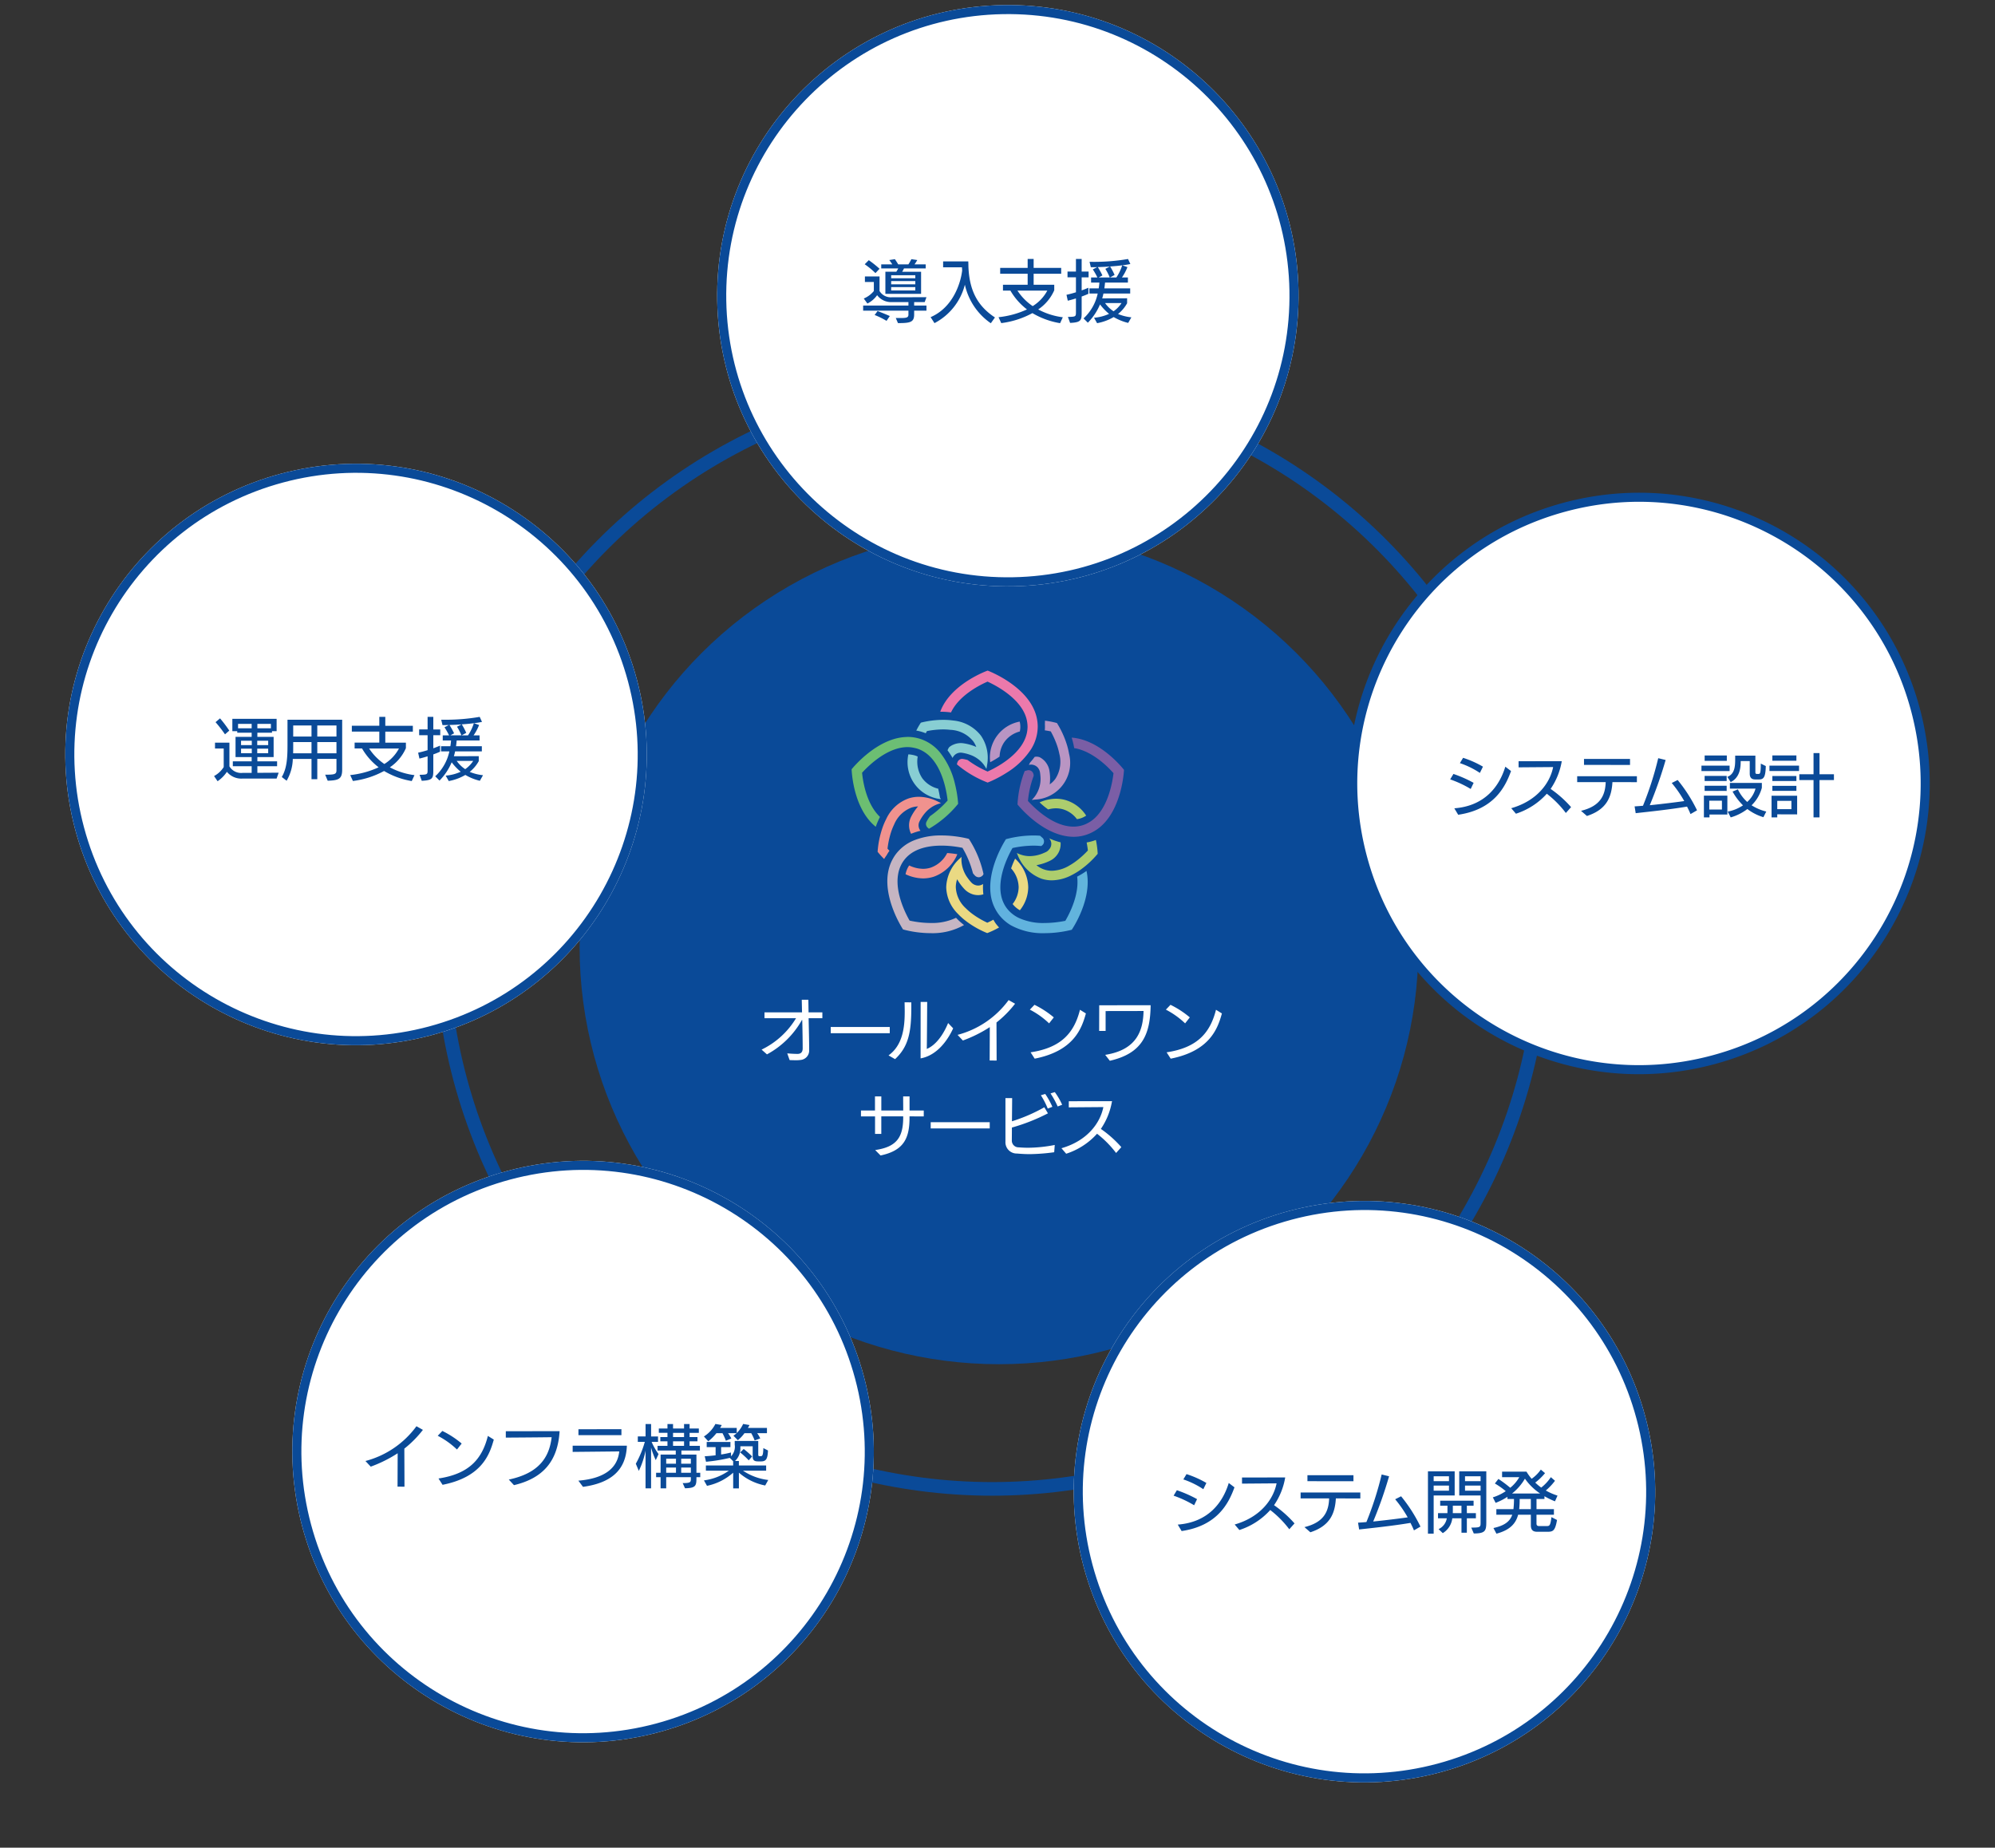 <svg xmlns="http://www.w3.org/2000/svg" xmlns:xlink="http://www.w3.org/1999/xlink" width="440.021" height="407.565"><rect width="100%" height="100%" fill="#333333" stroke="none"/><defs><linearGradient id="b" x1="-.119" y1=".5" x2="7.778" y2=".5" gradientUnits="objectBoundingBox"><stop offset="0" stop-color="#c5b4c1"/><stop offset="1" stop-color="#d2c7db"/></linearGradient><linearGradient id="c" x1="-.749" y1=".5" x2="5.233" y2=".5" gradientUnits="objectBoundingBox"><stop offset="0" stop-color="#61afe2"/><stop offset="1" stop-color="#63c3cd"/></linearGradient><linearGradient id="a" x1="-13.012" y1=".5" x2="5.785" y2=".5" gradientUnits="objectBoundingBox"><stop offset="0" stop-color="#c1d358"/><stop offset="1" stop-color="#a5ca76"/></linearGradient><linearGradient id="d" x1="-13.012" y1=".5" x2="5.785" y2=".5" xlink:href="#a"/><linearGradient id="e" x1="-5.404" y1=".5" x2="2.925" y2=".5" gradientUnits="objectBoundingBox"><stop offset="0" stop-color="#6458a4"/><stop offset="1" stop-color="#8260a6"/></linearGradient><linearGradient id="f" x1="-6.634" y1=".5" x2="1.021" y2=".5" gradientUnits="objectBoundingBox"><stop offset="0" stop-color="#ea63a0"/><stop offset="1" stop-color="#ec7aac"/></linearGradient><linearGradient id="g" x1="-4.005" y1=".5" x2="4.211" y2=".5" gradientUnits="objectBoundingBox"><stop offset="0" stop-color="#6bba43"/><stop offset="1" stop-color="#6dc19f"/></linearGradient></defs><g data-name="グループ 1536"><g data-name="グループ 1534"><g data-name="グループ 1537" transform="translate(-10757.096 -5643.458)"><ellipse data-name="楕円形 51" cx="92.5" cy="92" rx="92.5" ry="92" transform="translate(10884.933 5760.38)" fill="#0a4a98"/><g data-name="楕円形 52" transform="translate(10852.933 5726.38)" fill="none" stroke="#0a4a98" stroke-width="3"><ellipse cx="123" cy="123.5" rx="123" ry="123.5" stroke="none"/><ellipse cx="123" cy="123.5" rx="121.5" ry="122"/></g><g data-name="楕円形 53" transform="rotate(-1 328923.482 -622496.926)" fill="#fff" stroke="#0a4a98" stroke-width="2"><circle cx="64.116" cy="64.116" r="64.116" stroke="none"/><circle cx="64.116" cy="64.116" r="63.116" fill="none"/></g><g data-name="楕円形 55" transform="rotate(-15 28000.39 -38735.298)" fill="#fff" stroke="#0a4a98" stroke-width="2"><circle cx="64.116" cy="64.116" r="64.116" stroke="none"/><circle cx="64.116" cy="64.116" r="63.116" fill="none"/></g><g data-name="楕円形 56" transform="rotate(-15 27880.597 -38085.167)" fill="#fff" stroke="#0a4a98" stroke-width="2"><circle cx="64.116" cy="64.116" r="64.116" stroke="none"/><circle cx="64.116" cy="64.116" r="63.116" fill="none"/></g><g data-name="楕円形 57" transform="rotate(-15 27271.585 -37971.855)" fill="#fff" stroke="#0a4a98" stroke-width="2"><circle cx="64.116" cy="64.116" r="64.116" stroke="none"/><circle cx="64.116" cy="64.116" r="63.116" fill="none"/></g><path data-name="パス 3336" d="M10960.253 5708.28v-4.875h-4.17a9.44 9.44 0 00.4-.735h4.785v-.89h-2.46c.21-.315.45-.675.6-.96l-1.3-.195a9.067 9.067 0 01-.66 1.155h-2.235c-.225-.39-.51-.825-.735-1.155l-1.245.195c.21.255.48.66.675.96h-2.445v.885h3.75c-.12.24-.27.495-.42.735h-2.415v4.88zm1.185 3.7v-1.12h-2.715v-.765h2.325l.39-1.08-7.56.015h-.06a2.893 2.893 0 01-2.73-1.38v-3.21h-3.225v1.215h1.97v2a5.753 5.753 0 01-2.22 1.65l.8 1.11a5.861 5.861 0 002.145-1.845 3.848 3.848 0 003.275 1.525h3.63v.765h-9.99v1.125h9.99v.87c0 .645-.42.75-1.62.75h-1.17l.48 1.125c2.73 0 3.57-.195 3.57-1.905v-.84zm-2.46-4.455h-5.325v-.735h5.325zm-7.89-4.785a23.365 23.365 0 00-2.37-1.89l-.9.9a17.68 17.68 0 012.37 1.95zm7.89 3.435h-5.325v-.72h5.325zm0-1.335h-5.325v-.67h5.325zm-5.625 8.33c-.885-.39-1.845-.78-2.7-1.1l-.645.87a17.109 17.109 0 012.625 1.295zm23.19.315c-3.825-2.52-5.64-5.91-5.85-11.19 0-.18-.015-.975-.03-1.17h-5.55v1.3h4.155l.045.7c-.33 2.79-2.01 8.16-6.96 10.29l.855 1.32a13.25 13.25 0 006.705-8.48 13.943 13.943 0 005.72 8.505zm11.55-5.925a9.008 9.008 0 01-3.225 3.42 12.152 12.152 0 01-3.36-3.42zm3.42 5.88a15.565 15.565 0 01-5.43-1.725 9.859 9.859 0 003.54-4.23v-1.215h-4.545v-2.43h6.075v-1.29h-6.075v-1.97h-1.32v1.965h-6.06v1.29h6.06v2.43h-5.445v1.29h1.635a14.191 14.191 0 003.66 4.155 19.872 19.872 0 01-6.27 1.715l.595 1.305a19.487 19.487 0 006.875-2.205 17.533 17.533 0 006.105 2.22zm15.12.015a10.516 10.516 0 01-2.94-.735 7.971 7.971 0 002-2.37v-1.095l-5.49.015c.105-.345.195-.7.27-1.065h5.9v-1.14h-5.695c.06-.42.105-.84.15-1.275h5.04v-1.125h-1.32a10.678 10.678 0 001.215-2.285l-1.14-.4c.63-.075 1.23-.165 1.785-.285l-.51-1.11a43.924 43.924 0 01-8.145.63h-.345l.285 1.185c.45 0 .915 0 1.41-.015l-.975.495a16.128 16.128 0 011.02 1.785h-1.4v1.125h1.83a12.3 12.3 0 01-.15 1.275h-2.05v1.14h1.83a10.462 10.462 0 01-3.12 5.49l.945.945a12.748 12.748 0 002.685-4.035 12.032 12.032 0 001.995 2.085 9.792 9.792 0 01-3.315.855l.675 1.2a11.166 11.166 0 003.66-1.35 11.634 11.634 0 003.2 1.29zm-13.515 1.23c2.445-.105 2.55-.585 2.55-2.34v-3.48c.555-.195 1.065-.4 1.485-.6v-1.335c-.45.195-.96.4-1.485.585v-2.88h1.53v-1.275h-1.53v-2.78h-1.26v2.775h-1.86v1.275h1.86v3.3c-.72.225-1.44.42-2.085.555l.285 1.3c.585-.135 1.2-.315 1.8-.5v3c0 1.005-.03 1.05-1.77 1.08zm9.815-10.575a14.483 14.483 0 00-.99-1.875c.915-.06 1.815-.135 2.67-.255a10.432 10.432 0 01-1.29 2.685h-1.41zm-2.685.105a16.966 16.966 0 00-1.02-1.845c.855-.015 1.755-.06 2.67-.12l-1.005.51a12.063 12.063 0 01.975 1.9h-2.45zm4.215 6.09a6.521 6.521 0 01-1.76 1.815 6.976 6.976 0 01-1.87-1.815z" fill="#0a4a98"/><path data-name="パス 3334" d="M10846.308 5971.4c0-1.86-.03-7.725-.03-8.4a23.817 23.817 0 004.095-4.14l-1.425-.8a20.332 20.332 0 01-11.25 7.67l1.17 1.245a29.188 29.188 0 005.94-2.955l-.03 7.36zm8.4-.42c8.61-1.7 10.365-6.6 11.3-9.975l-1.305-.81c-1.3 5.19-4.23 8.385-10.89 9.39zm4.215-9.105a20.682 20.682 0 00-4.26-2.775l-1.02 1.065a18.242 18.242 0 014.245 3.03zm11.535 9.18c6.54-1.545 9.675-5.415 10.065-11.91l-11.865.015v1.41s6.945-.045 10.11-.09c-.525 4.515-2.865 7.95-9.45 9.345zm15.225.375c6.2-.855 9.495-3.7 9.675-9.075h-11.955v1.365c.2 0 7.59-.075 10.275-.105-.36 3.525-3.015 5.955-9.015 6.45zm8.475-11.4v-1.32l-9.48.015v1.3zm17.385 9.27v-.975h-.84v-4.02h-3.315v-.885h4.08v-1.04h-2.28v-.99h1.745v-.94h-1.74v-.93h2.04v-.96h-2.04v-.98h-1.22v.975h-2.43v-.975h-1.23v.975h-1.905v.96h1.905v.93h-1.575v.945h1.575v.99h-2.19v1.04h4.02v.885h-3.345v4.02h-.99v.975h.99v2.46h1.235v-2.46h5.44v.33c0 .735-.03.975-1.8.975l.51 1.14c2.325-.045 2.52-.525 2.52-2.19v-.255zm-10.845 2.46v-9a16.206 16.206 0 001.035 2.775l.615-1.335a13.8 13.8 0 01-1.53-2.685h1.415v-1.2h-1.53v-2.735h-1.22v2.73h-1.71v1.2h1.545a22.354 22.354 0 01-1.985 4.82l.66 1.575a17.973 17.973 0 001.485-4.47v8.325zm5.49-3.435h-2.155v-1.155h2.16zm3.285 0h-2.13v-1.155h2.13zm-1.5-5.945h-2.43v-.99h2.43zm-1.785 3.95h-2.155v-1.1h2.16zm3.285 0h-2.13v-1.1h2.13zm-1.5-5.88h-2.43v-.93h2.43zm18.57 9.465a12.656 12.656 0 01-5.58-2.055h5.115v-1.14h-6.015v-.99h-.855a3.775 3.775 0 001.185-2.94v-.315h2.715v2.235c0 .915.42 1.11 1.245 1.11h.555c1.065 0 1.5-.39 1.575-2.415l-1.02-.525c-.045 1.71-.255 1.785-.615 1.785h-.165c-.225 0-.345 0-.345-.42v-2.94h-5.19v.825a3.033 3.033 0 01-.81 2.565l-.015-.84a21.4 21.4 0 01-2.175.435v-1.62h2.055v-1.14h-5.235v1.14h1.965v1.8c-.87.105-1.71.18-2.4.21l.285 1.215a36.657 36.657 0 005.235-.855l.75.735v.945h-6.015v1.14h5.07a12.2 12.2 0 01-5.5 2.145l.675 1.2a12.45 12.45 0 005.775-2.9v3.47h1.26v-3.48a12.333 12.333 0 005.8 2.835zm-.285-10.32v-1.17h-4.2a6.849 6.849 0 00.345-.63l-1.4-.24a6.642 6.642 0 01-1.41 2.01v-1.14h-3.67a6.741 6.741 0 00.36-.63l-1.395-.24a7.1 7.1 0 01-2.535 2.76l.96 1.065a10.6 10.6 0 001.8-1.785h1.335a13.105 13.105 0 01.75 1.665l1.2-.495a8.655 8.655 0 00-.72-1.17h1.89a6.02 6.02 0 01-.705.555l.975.99a7.608 7.608 0 001.455-1.545h1.5a10.79 10.79 0 01.75 1.605l1.23-.45a5.545 5.545 0 00-.675-1.155zm-3.27 5.13a17.812 17.812 0 00-1.86-1.65l-.78.765a17.442 17.442 0 011.89 1.74z" fill="#0a4a98"/><path data-name="パス 3335" d="M10818.108 5815.19l.45-1.29-4.695.03v-1.455h4.35v-1.08h-4.35v-.945h3.585v-4.455h-3.585v-.915h3.225v-.345h1.02v-2.715h-9.765v2.715h1.08v.345h3.18v.915h-3.555v4.455h3.555v.945h-4.155v1.08h4.155v1.47h-2.025a3 3 0 01-2.88-1.44v-5.225h-3.18v1.28h1.92v4.1a5.748 5.748 0 01-2.13 1.98l.78 1.14a7.478 7.478 0 002.055-2.075 4.083 4.083 0 003.525 1.485zm-10.44-10.575a28.4 28.4 0 00-2.04-2.7l-.99.84a29.3 29.3 0 012.085 2.685zm4.935-.51h-3v-.975h3zm4.245 0h-2.985v-.975h2.985zm-.6 5.49h-2.415v-.99h2.415zm-3.615 0h-2.37v-.99h2.37zm3.615-1.785h-2.415v-.96h2.415zm-3.615 0h-2.37v-.96h2.37zm16.74 7.86c2.43-.075 3.195-.39 3.195-2.445v-11.01h-12.06v5.6c0 2.88-.15 5.16-1.26 7.035l1.065.825a10.007 10.007 0 001.365-4.815h4.125v4.48h1.275v-4.485h4.23v2.525c0 .885-.465.96-2.49.96zm1.935-6.045h-4.23v-2.475h4.23zm0-3.7h-4.23v-2.445h4.23zm-5.505 3.7h-4.05c.015-.57.015-1.185.015-1.845v-.63h4.035zm0-3.7h-4.035v-2.445h4.035zm19.29 2.635a9.008 9.008 0 01-3.225 3.42 12.152 12.152 0 01-3.36-3.42zm3.42 5.88a15.565 15.565 0 01-5.43-1.725 9.859 9.859 0 003.54-4.23v-1.215h-4.545v-2.43h6.075v-1.29h-6.075v-1.97h-1.32v1.965h-6.06v1.29h6.06v2.43h-5.445v1.29h1.635a14.191 14.191 0 003.66 4.155 19.872 19.872 0 01-6.27 1.715l.595 1.305a19.487 19.487 0 006.875-2.205 17.533 17.533 0 006.105 2.22zm15.12.015a10.516 10.516 0 01-2.94-.735 7.971 7.971 0 002-2.37v-1.095l-5.49.015c.105-.345.195-.7.27-1.065h5.9v-1.14h-5.695c.06-.42.105-.84.15-1.275h5.04v-1.125h-1.32a10.678 10.678 0 001.215-2.285l-1.14-.4c.63-.075 1.23-.165 1.785-.285l-.51-1.11a43.924 43.924 0 01-8.145.63h-.345l.285 1.185c.45 0 .915 0 1.41-.015l-.975.495a16.128 16.128 0 011.02 1.785h-1.4v1.125h1.83a12.3 12.3 0 01-.15 1.275h-2.05v1.14h1.83a10.462 10.462 0 01-3.12 5.49l.945.945a12.748 12.748 0 002.685-4.035 12.032 12.032 0 001.995 2.085 9.792 9.792 0 01-3.315.855l.675 1.2a11.166 11.166 0 003.66-1.35 11.634 11.634 0 003.2 1.29zm-13.515 1.23c2.445-.105 2.55-.585 2.55-2.34v-3.48c.555-.195 1.065-.4 1.485-.6v-1.335c-.45.195-.96.4-1.485.585v-2.88h1.53v-1.275h-1.53v-2.78h-1.26v2.775h-1.86v1.275h1.86v3.3c-.72.225-1.44.42-2.085.555l.285 1.3c.585-.135 1.2-.315 1.8-.5v3c0 1.005-.03 1.05-1.77 1.08zm9.815-10.575a14.483 14.483 0 00-.99-1.875c.915-.06 1.815-.135 2.67-.255a10.432 10.432 0 01-1.29 2.685h-1.41zm-2.685.105a16.966 16.966 0 00-1.02-1.845c.855-.015 1.755-.06 2.67-.12l-1.005.51a12.063 12.063 0 01.975 1.9h-2.45zm4.215 6.09a6.521 6.521 0 01-1.76 1.815 6.976 6.976 0 01-1.87-1.815z" fill="#0a4a98"/><path data-name="パス 3333" d="M11017.718 5981.18c7.95-1.17 10.41-6.2 11.655-9.645l-1.26-.96c-1.305 4.32-4.515 8.67-11.25 9.18zm3.405-7.04a27.386 27.386 0 00-4.455-1.965l-.72 1.2a23.986 23.986 0 014.53 2.115zm2.055-3.57a22.107 22.107 0 00-4.38-1.95l-.705 1.17a18.69 18.69 0 014.41 2.16zm19.44 8.925a24.8 24.8 0 00-4.515-4.02 15.316 15.316 0 002.46-6.12l-9.525.015v1.35l7.62-.06c-.675 3.45-3.48 7.425-9.24 9.075l1.035 1.215a15.555 15.555 0 006.81-4.41 22.508 22.508 0 014.2 4.245zm14.515-5.505v-1.31h-13.17v1.3h6.29c-.105 2.85-1.11 5.28-5.445 6.33l1.305 1.14c4.275-1.4 5.43-4.065 5.625-7.47zm-1.515-3.8v-1.33h-10.15v1.32zm14.78 10.01a33.582 33.582 0 00-4.275-6.69l-1.305.66a26.371 26.371 0 012.76 3.99c-1.68.24-4.77.63-7.605.915a92.8 92.8 0 003.5-9.975l-1.635-.4a72.042 72.042 0 01-3.365 10.495q-.99.09-1.845.135l.24 1.5c2.7-.3 7.455-.795 11.325-1.45.285.57.555 1.11.765 1.65zm11.76 1.515c2.565-.015 2.76-.57 2.76-2.61v-11.1h-5.97v5.325h4.71v5.985c0 .93-.045 1.08-1.62 1.1l-.435.01zm-8.85.045v-8.43h4.635v-5.325h-5.895v13.755zm7.32-.21v-3.18h1.995v-1.14h-1.995v-1.65h1.485v-1.095h-7.365v1.095h1.605v.99c0 .225 0 .45-.015.66h-2.07v1.14h1.935a3.208 3.208 0 01-1.815 2.385l.93.885a4.452 4.452 0 002.1-3.27h2.025v3.18zm3.03-9.27h-3.435v-1.125h3.435zm-6.975 0h-3.375v-1.125h3.375zm6.975-2.1h-3.435v-1.08h3.435zm-6.975 0h-3.375v-1.08h3.375zm2.76 7.05h-1.92c.015-.21.015-.435.015-.66v-.99h1.9zm18.855 4.11c1.29 0 1.785-.1 2.22-2.6l-1.23-.63c-.24 1.925-.435 1.97-1.08 1.97h-1.605c-.195 0-.615 0-.615-.525v-1.98h3.845v-1.23h-3.84v-2.235h1.75v-.615a15.833 15.833 0 002.325 1.125l.555-1.26a13.01 13.01 0 01-2.58-1.125 12.789 12.789 0 002.025-2.145l-.915-.795a9.826 9.826 0 01-2.12 2.295 10.441 10.441 0 01-1.32-1.1 13.063 13.063 0 002.16-2.085l-.93-.78a8.118 8.118 0 01-2.025 2.025 10.5 10.5 0 01-1.135-1.57h-5.385v1.215h3.795a8.213 8.213 0 01-1.995 2.34 26.244 26.244 0 00-2.61-1.95l-.78 1.005a17.018 17.018 0 012.4 1.69 10.65 10.65 0 01-2.85 1.365l.615 1.215a13.762 13.762 0 002.61-1.33v.48h1.44a18.765 18.765 0 01-.12 2.235h-3.77v1.23h3.51c-.52 1.53-1.765 2.415-4.15 2.94l.66 1.245c2.925-.78 4.26-2.18 4.785-4.185h2.805v2.355c0 1.35.885 1.41 1.47 1.41zm-7.695-8.445a11.775 11.775 0 002.835-3.27 12.633 12.633 0 003.345 3.27zm4.14 3.45h-2.58l.015-.06a21.112 21.112 0 00.1-2.175h2.46z" fill="#0a4a98"/><path data-name="パス 3331" d="M10938.478 5868.055v-1.29h-3.045l-.045-2.775h-1.455l.06 2.775h-8.28v1.29h6.96a18 18 0 01-7.6 6.93l1.185 1.05a19.4 19.4 0 007.705-7.575h.075c.075 2.595.1 5.475.1 6.255s-.355 1.215-1.15 1.215a26.44 26.44 0 01-2.25-.12s.51 1.485.525 1.485c.315.015.855.03 1.365.03a6.7 6.7 0 001.05-.06 2.071 2.071 0 001.89-2.04c0-2.385-.075-4.785-.12-7.17zm14.865 3.315v-1.38h-13.02v1.38zm6.8 5.55c3.66-.66 6.015-4.065 7.185-6.63l-1.115-1.17c-.885 2.19-2.49 4.785-4.7 5.715.045-2.37.075-9.585.09-10.365h-1.45zm-5.63.165c3.015-2.8 3.585-6.06 3.585-11.505v-1.02l-1.485-.015c.015.66.03 1.35.03 2.055 0 3.525-.45 7.41-3.57 9.66zm22.4.315c0-1.86-.03-7.725-.03-8.4a23.817 23.817 0 004.1-4.14l-1.425-.8a20.332 20.332 0 01-11.26 7.67l1.17 1.245a29.188 29.188 0 005.94-2.955l-.03 7.36zm8.395-.42c8.61-1.7 10.365-6.6 11.295-9.975l-1.305-.81c-1.305 5.19-4.23 8.385-10.89 9.385zm4.215-9.105a20.682 20.682 0 00-4.26-2.775l-1.02 1.065a18.242 18.242 0 014.245 3.03zm12.36 9.57c7.14-1.635 8.925-5.76 9-12.255l-11.34.015-.015 5.655h1.425v-4.38l8.37-.015c-.1 4.185-1.38 8.565-8.46 9.675zm13.425-.465c8.61-1.7 10.365-6.6 11.295-9.975l-1.305-.81c-1.305 5.19-4.23 8.385-10.89 9.385zm4.215-9.105a20.682 20.682 0 00-4.26-2.775l-1.02 1.065a18.242 18.242 0 014.245 3.03zm-58.68 21.84v-1.305h-3.135v-3.1h-1.41c0 1.14.015 2.16.015 3.1h-4.83v-3.1h-1.4v3.1h-3.09v1.305h3.105v3.865h1.38v-3.87h4.83v.21c0 4.4-1.44 6.54-6.18 7.215l1.185 1.2c5.04-1.065 6.39-3.69 6.39-8.31v-.315zm14.55 2.655v-1.38h-13.02v1.38zm14.34 3.645a31.4 31.4 0 01-5.82.615c-.705 0-1.41-.03-2.145-.09a1.476 1.476 0 01-1.5-1.53c0-.33.015-1.47.015-2.835a42.1 42.1 0 007.95-3.135l-.8-1.335a36.909 36.909 0 01-7.14 3.09c.015-1.455.045-4.7.045-5.115h-1.48v9.6a2.486 2.486 0 002.55 2.625c1.005.09 1.92.135 2.82.135a43 43 0 005.385-.42zm-.525-8.415a17.224 17.224 0 00-1.575-2.835l-.96.285a17.56 17.56 0 011.515 2.94zm2.16-.45a15.063 15.063 0 00-1.62-2.79l-.945.285a20.172 20.172 0 011.575 2.88zm13.05 9.345a24.8 24.8 0 00-4.515-4.02 15.316 15.316 0 002.46-6.12l-9.53.015v1.35l7.62-.06c-.675 3.45-3.48 7.425-9.24 9.075l1.04 1.215a15.555 15.555 0 006.81-4.41 22.508 22.508 0 014.2 4.245z" fill="#fff"/><g data-name="パス 3396" fill="#fff"><path d="M11134.926 5877.242c-8.23 2.206-16.646 2.733-25.013 1.568a63.12 63.12 0 01-11.862-2.846 63.576 63.576 0 01-11.018-5.027 63.575 63.575 0 01-9.863-7.029 63.12 63.12 0 01-8.396-8.849c-5.192-6.664-8.943-14.216-11.149-22.447-2.205-8.23-2.733-16.646-1.568-25.013a63.12 63.12 0 012.846-11.862 63.577 63.577 0 015.028-11.018 63.577 63.577 0 017.028-9.863 63.12 63.12 0 018.85-8.395c6.663-5.193 14.215-8.944 22.446-11.15 8.23-2.205 16.647-2.732 25.014-1.567a63.12 63.12 0 0111.861 2.846 63.575 63.575 0 0111.019 5.027 63.576 63.576 0 019.862 7.028 63.12 63.12 0 018.396 8.85c5.193 6.663 8.944 14.216 11.149 22.446 2.205 8.23 2.733 16.647 1.568 25.014a63.12 63.12 0 01-2.846 11.862 63.574 63.574 0 01-5.027 11.018 63.574 63.574 0 01-7.029 9.863 63.12 63.12 0 01-8.85 8.395c-6.663 5.193-14.215 8.944-22.446 11.15z"/><path d="M11102.514 5756.277c-8.1 2.171-15.533 5.862-22.09 10.972a62.117 62.117 0 00-8.71 8.263 62.574 62.574 0 00-6.917 9.707 62.574 62.574 0 00-4.948 10.844 62.117 62.117 0 00-2.801 11.674c-1.147 8.234-.627 16.516 1.543 24.617 2.17 8.1 5.862 15.533 10.972 22.09a62.115 62.115 0 008.262 8.71 62.572 62.572 0 009.708 6.917 62.573 62.573 0 0010.844 4.948 62.118 62.118 0 0011.673 2.8c8.234 1.147 16.517.628 24.617-1.543 8.101-2.17 15.534-5.862 22.091-10.972a62.117 62.117 0 008.709-8.262 62.572 62.572 0 006.918-9.707 62.572 62.572 0 004.948-10.845 62.117 62.117 0 002.8-11.673c1.147-8.234.628-16.516-1.543-24.617-2.17-8.1-5.862-15.533-10.972-22.09a62.118 62.118 0 00-8.262-8.71 62.573 62.573 0 00-9.707-6.917 62.572 62.572 0 00-10.845-4.948 62.115 62.115 0 00-11.673-2.801c-8.234-1.146-16.516-.627-24.617 1.543m-.518-1.931c34.204-9.165 69.361 11.133 78.526 45.336 9.165 34.204-11.133 69.361-45.337 78.526-34.204 9.165-69.36-11.133-78.526-45.337-9.164-34.203 11.134-69.36 45.337-78.525z" fill="#0a4a98"/></g><path data-name="パス 3332" d="M11078.718 5823.18c7.95-1.17 10.41-6.2 11.655-9.645l-1.26-.96c-1.305 4.32-4.515 8.67-11.25 9.18zm3.405-7.04a27.386 27.386 0 00-4.455-1.965l-.72 1.2a23.986 23.986 0 014.53 2.115zm2.055-3.57a22.107 22.107 0 00-4.38-1.95l-.705 1.17a18.69 18.69 0 014.41 2.16zm19.44 8.925a24.8 24.8 0 00-4.515-4.02 15.316 15.316 0 002.46-6.12l-9.525.015v1.35l7.62-.06c-.675 3.45-3.48 7.425-9.24 9.075l1.035 1.215a15.555 15.555 0 006.81-4.41 22.508 22.508 0 014.2 4.245zm14.515-5.505v-1.31h-13.17v1.3h6.29c-.105 2.85-1.11 5.28-5.445 6.33l1.305 1.14c4.275-1.4 5.43-4.065 5.625-7.47zm-1.515-3.8v-1.33h-10.15v1.32zm14.78 10.01a33.582 33.582 0 00-4.275-6.69l-1.305.66a26.371 26.371 0 012.76 3.99c-1.68.24-4.77.63-7.605.915a92.8 92.8 0 003.5-9.975l-1.635-.4a72.042 72.042 0 01-3.365 10.495q-.99.09-1.845.135l.24 1.5c2.7-.3 7.455-.795 11.325-1.45.285.57.555 1.11.765 1.65zm15.27.27a10.837 10.837 0 01-3.24-1.38 8.408 8.408 0 002.265-3.855v-1.08h-7.05v1.26h5.655a6.313 6.313 0 01-1.83 2.94 8.7 8.7 0 01-2.055-2.775l-1.18.48a13.336 13.336 0 002.3 3.045 9.13 9.13 0 01-3.37 1.38l.66 1.275a11.01 11.01 0 003.675-1.845 10.958 10.958 0 003.54 1.8zm-8.58.66v-4.17h-5.175v4.8h1.23v-.63zm7.035-7.74c1.125 0 1.38-.825 1.44-2.955l-1.1-.54c0 1.905-.135 2.28-.45 2.28h-.4c-.225 0-.345-.09-.345-.375v-3.66h-4.455v.69c0 1.635-.075 3.345-1.725 3.99l.735 1.155c1.9-.945 2.19-2.925 2.205-4.38v-.255h1.995v2.76c0 .87.39 1.29 1.2 1.29zm-6.54-1.845v-1.2h-6.21v1.2zm-.615-2.25v-1.185h-4.89v1.185zm-.035 6.63v-1.145h-4.86v1.14zm0-2.19v-1.125h-4.86v1.125zm-1.045 6.285h-2.79v-1.94h2.79zm21.525 1.74v-8.235h3.18v-1.275h-3.18v-4.67h-1.32v4.67h-3.135v1.275h3.135v8.235zm-4.935-.66v-4.11h-5.645v4.77h1.26v-.675zm.42-9.57v-1.185h-6.525v1.185zm-.585-2.265v-1.17h-5.3v1.17zm0 6.645v-1.11h-5.3v1.11zm0-2.175v-1.1h-5.3v1.1zm-1.1 6.21h-3.12v-1.83h3.12z" fill="#0a4a98"/></g></g><g data-name="レイヤー 2"><g data-name="レイヤー 1"><g data-name="グループ 1527"><path data-name="パス 3295" d="M89.287 330.009s-.641-.178-1.679-.362c-.622-.11-1.387-.22-2.246-.3l-.084-.007a23.664 23.664 0 00-2.016-.089 15.809 15.809 0 00-6.184 1.127 9.424 9.424 0 00-3.987 3.125 9.013 9.013 0 00-.619.993 9.231 9.231 0 00-.847 2.164c-1.573 6.227 3.145 13.327 3.145 13.327a23.811 23.811 0 006.12.819 14.107 14.107 0 007.332-1.79 15.6 15.6 0 01-1.767-1.6 12.266 12.266 0 01-5.565 1.146 22.26 22.26 0 01-4.677-.527c-.97-1.7-3.187-6.155-2.545-10.128a7.337 7.337 0 01.681-2.16 6.742 6.742 0 01.558-.923c1.6-2.207 4.414-3.326 8.355-3.326.5 0 .979.019 1.439.051a24.024 24.024 0 013.171.433 21.387 21.387 0 012.318 5.618c.142.178.286.35.433.506a1.108 1.108 0 00.219.177 1.175 1.175 0 00.271.13 1.13 1.13 0 00.341.064 1.158 1.158 0 00.743-.287 1.353 1.353 0 00.119-.1 1.038 1.038 0 00.2-.34 23.363 23.363 0 00-3.229-7.741z" transform="translate(124.408 -144.967)" fill="url(#b)"/><g data-name="グループ 1522" fill="#ead983"><path data-name="パス 3296" d="M223.262 190.864c-.086.223-.169.456-.25.692a6.358 6.358 0 011.663 4.131 6.161 6.161 0 01-1.327 3.722 5.414 5.414 0 00.567.626 5.633 5.633 0 001.032.753 8.235 8.235 0 001.842-5.1 8.785 8.785 0 00-2.895-6.285 22.29 22.29 0 00-.632 1.461z"/><path data-name="パス 3297" d="M219.098 202.87c-.516.282-.98.506-1.334.663a19.167 19.167 0 01-3.122-1.816 13.26 13.26 0 01-1.627-1.376 6.672 6.672 0 01-2.2-4.656 5.356 5.356 0 01.294-1.742 11.272 11.272 0 001.622 2.191 4.151 4.151 0 001.136.849 3.95 3.95 0 003.03.286c0-.029-.011-.055-.014-.084a13.983 13.983 0 01-.058-2.193 1.869 1.869 0 01-1.7.236 2.065 2.065 0 01-.473-.225 1.969 1.969 0 01-.385-.315 9.92 9.92 0 01-.8-.98 7.013 7.013 0 01-1.407-3.869 6.525 6.525 0 01.019-.826c-.1.089-.193.186-.29.279a8.859 8.859 0 00-3.09 6.393 8.551 8.551 0 002.566 5.877 14.692 14.692 0 001.663 1.507 20.383 20.383 0 004.811 2.755 18.459 18.459 0 002.62-1.24 10.22 10.22 0 01-.776-.93c-.174-.249-.325-.517-.485-.784z"/></g><path data-name="パス 3298" d="M297.951 337.083a16.418 16.418 0 01-2.065 1.257c.511 3.916-1.647 8.117-2.605 9.746a23.452 23.452 0 01-4.612.484 12.793 12.793 0 01-5.669-1.128 7.416 7.416 0 01-1.871-1.287 6.8 6.8 0 01-.811-.911c-2.182-3-1.361-7.029-.226-9.98a23.648 23.648 0 011.535-3.231 22.268 22.268 0 014.677-.527 16.182 16.182 0 011.637.089l.026-.011a1.043 1.043 0 00.366-.315l.087-.1a1.16 1.16 0 00-.009-1.194l-.069-.1-.129-.114-.5-.442a19.316 19.316 0 00-1.407-.058 23.819 23.819 0 00-6.121.819s-.456.688-1.036 1.818c-1.149 2.235-2.784 6.212-2.363 10.09a9.38 9.38 0 001.72 4.576 9.029 9.029 0 00.9 1.054 9.314 9.314 0 001.83 1.432 14.57 14.57 0 007.439 1.765 24.9 24.9 0 006.025-.754s4.656-6.761 3.251-12.978z" transform="translate(-58.31 -144.972)" fill="url(#c)"/><g data-name="グループ 1523"><path data-name="パス 3299" d="M380.664 258.284a5.964 5.964 0 012.885 2.113 4.514 4.514 0 001.46-.442 5.279 5.279 0 00.583-.337 8.2 8.2 0 00-4.273-3.344 7.67 7.67 0 00-2.391-.381 9.169 9.169 0 00-3.617.805c.364.337.732.663 1.1.96.245.2.514.4.794.6a6.356 6.356 0 011.721-.253 5.593 5.593 0 011.738.279z" transform="translate(-146.021 -79.707)" fill="url(#a)"/><path data-name="パス 3300" d="M346.749 335.439a10.735 10.735 0 01-1.537.376c.142.7.227 1.32.273 1.769a19.8 19.8 0 01-2.332 2.144 14.432 14.432 0 01-1.788 1.2 7.932 7.932 0 01-3.809 1.131 5.3 5.3 0 01-3.411-1.238 11.013 11.013 0 003.061-1.013 4.049 4.049 0 001.37-1.108 3.988 3.988 0 00.895-2.762v-.091c0-.031 0-.038-.006-.06a14.7 14.7 0 01-2.533-.887c.013.016.032.028.044.044l.007.007a1.8 1.8 0 01-.048 2.4 1.9 1.9 0 01-.665.56c-.152.075-.315.14-.474.209a7.882 7.882 0 01-3.129.71 6.184 6.184 0 01-2.311-.453c-.184-.074-.367-.147-.551-.242.043.106.1.211.142.317a9.06 9.06 0 005.3 5.353 7.4 7.4 0 002.3.364 9.727 9.727 0 004.4-1.171 15.466 15.466 0 001.944-1.183 20.457 20.457 0 003.76-3.5 18.818 18.818 0 00-.4-3.053c-.168.062-.336.123-.502.177z" transform="translate(-105.541 -149.982)" fill="url(#d)"/></g><path data-name="パス 3301" d="M343.21 133.856a16.559 16.559 0 01.555 2.313c3.967.636 7.392 4.081 8.67 5.525-.229 1.981-1.1 7.055-4.071 9.861a7.14 7.14 0 01-1.859 1.28 6.581 6.581 0 01-.776.318 6.856 6.856 0 01-2.122.335c-2.77 0-5.419-1.575-7.374-3.149a24.782 24.782 0 01-2.667-2.511 21.506 21.506 0 011.27-5.562c-.012-.1-.018-.2-.034-.293a1.075 1.075 0 00-.151-.382 1.593 1.593 0 00-.124-.192 1.157 1.157 0 00-.85-.367 1.017 1.017 0 00-.25.042l-.578.155a23.626 23.626 0 00-1.586 7.37s.521.654 1.422 1.56c1.754 1.764 4.97 4.486 8.727 5.317a10.144 10.144 0 002.194.258 8.815 8.815 0 003.759-.817 9.172 9.172 0 001.959-1.208c5.064-4.068 5.429-12.742 5.429-12.742s-5.097-6.651-11.543-7.111z" transform="translate(-106.84 28.85)" fill="url(#e)"/><g data-name="グループ 1524" fill="#b995c3"><path data-name="パス 3302" d="M225 159.645c-.02-.158-.065-.314-.1-.472a8.053 8.053 0 00-6.5 8.959 21.684 21.684 0 002.074-1.24 6.008 6.008 0 011.1-3.291 6.119 6.119 0 013.358-2.249 4.617 4.617 0 00.067-1.707z"/><path data-name="パス 3303" d="M235.802 166.333a15.582 15.582 0 00-.523-2.177 20.5 20.5 0 00-2.159-4.667 18.1 18.1 0 00-2.649-.519c0 .092.009.186.009.276 0 .156-.015.309-.022.465a9.046 9.046 0 01-.017 1.39c.519.072.972.156 1.317.23a19.643 19.643 0 011.329 2.924 14.309 14.309 0 01.567 2.047 6.9 6.9 0 01-.871 5.483 5.328 5.328 0 01-1.25 1.229 10.57 10.57 0 00-.073-3.029 3.978 3.978 0 00-.6-1.535 4.223 4.223 0 00-.525-.671c-.026-.026-.056-.047-.083-.073a4.067 4.067 0 00-.974-.692 2.3 2.3 0 00-.655-.107 2 2 0 00-.416.047 15.323 15.323 0 01-1.02 1.259c-.087.171-.177.342-.259.515a1.83 1.83 0 01.471-.072 2.029 2.029 0 011.487.646 1.972 1.972 0 01.231.337 1.934 1.934 0 01.261.685c.043.265.074.538.095.815a6.557 6.557 0 01-1.136 4.417 6.2 6.2 0 01-.777.9c.232-.019.466-.051.7-.082a8.117 8.117 0 007.548-10.042z"/></g><path data-name="パス 3304" d="M198.4 11.358a9.163 9.163 0 00-.539-2.239C195.566 3.034 187.413 0 187.413 0s-8.171 2.88-10.455 9.073H177a16.78 16.78 0 012.332.157c1.751-3.728 6.244-6.007 8.057-6.8 1.815.831 6.377 3.229 8.124 6.927a7.133 7.133 0 01.64 2.166 6.591 6.591 0 01.062.824c0 3.722-3.046 6.5-5.7 8.22-.722.467-1.412.854-2.008 1.161-.427.22-.806.4-1.108.538A22.209 22.209 0 01183 19.727a8.085 8.085 0 00-1.025-.235 1.214 1.214 0 00-.173-.012l-.085-.006a1.125 1.125 0 00-.379.1 1.165 1.165 0 00-.613.736l-.1.364a23.576 23.576 0 006.786 4.022s.742-.277 1.838-.827a25.053 25.053 0 001.969-1.1l.271-.169a17.207 17.207 0 005.493-5.246 9.465 9.465 0 001.477-5.011 9.05 9.05 0 00-.061-.991z" transform="translate(30.424 147.922)" fill="url(#f)"/><path data-name="パス 3305" d="M23.33 145.638a26.432 26.432 0 00-.4-2.223c-.03-.136-.064-.275-.1-.414a17.392 17.392 0 00-3.411-7.192 9.447 9.447 0 00-4.262-2.9 9.347 9.347 0 00-.848-.227 9.1 9.1 0 00-1.967-.218c-.113 0-.223.018-.336.022C5.464 132.725 0 139.6 0 139.6s.212 8.581 5.326 12.69a16.2 16.2 0 01.928-2.18c-2.986-2.825-3.76-7.787-3.949-9.742 1.353-1.486 5.045-5.119 9.147-5.6a7.649 7.649 0 01.892-.056 6.866 6.866 0 011.371.155 6.8 6.8 0 01.75.18c3.7 1.2 5.392 5.254 6.159 8.379.21.856.352 1.636.445 2.275.043.3.08.571.1.8a22.487 22.487 0 01-3.871 3.447 8.126 8.126 0 00-.768 1.21 1.088 1.088 0 00-.131.553 1.132 1.132 0 00.42.816l.116.1c.042.038.085.074.124.1a23.319 23.319 0 006.426-5.494s-.022-.615-.155-1.595z" transform="translate(187.837 30.084)" fill="url(#g)"/><g data-name="グループ 1525"><path data-name="パス 3306" d="M208.268 184.78v-.138.531z" fill="#bbb0d6"/><path data-name="パス 3307" d="M209.002 188.17h-.091a6.488 6.488 0 01-3.59 3.2 5.589 5.589 0 01-1.735.276 7.306 7.306 0 01-3.054-.743 5.268 5.268 0 00-.356.6 5.558 5.558 0 00-.447 1.336 9.279 9.279 0 003.856.92 7.667 7.667 0 002.39-.381 8.86 8.86 0 005.178-4.952h-.025a20.988 20.988 0 00-2.126-.256z" fill="#f0928e"/><path data-name="パス 3308" d="M195.501 188.727c.012-.016.027-.03.038-.046a10.539 10.539 0 01.642-1.024c-.16-.166-.31-.325-.43-.459a19.437 19.437 0 01.7-3.381 13.773 13.773 0 01.771-1.969 6.743 6.743 0 013.816-3.711 5.305 5.305 0 011.454-.257 11.213 11.213 0 00-1.566 2.342 4.156 4.156 0 00.022 3.7 14.343 14.343 0 012.074-.669 1.953 1.953 0 01-.422-1.123 1.926 1.926 0 01.211-.955l.014-.026a9.172 9.172 0 011.216-1.832 6.721 6.721 0 011.942-1.564 6.241 6.241 0 011.57-.58c-.2-.113-.409-.221-.618-.324a9.632 9.632 0 00-4.25-1.089 7.389 7.389 0 00-2.3.364 8.632 8.632 0 00-4.9 4.5 15.239 15.239 0 00-.874 2.052 20.547 20.547 0 00-1.044 5.213 17.909 17.909 0 001.444 1.595c.158-.275.323-.53.49-.757z" fill="#f0928e"/></g><g data-name="グループ 1526" fill="#88ced3"><path data-name="パス 3309" d="M207.338 176.053l-.005-.035c-.1-.676-.233-1.364-.4-2.045a6.17 6.17 0 01-3.491-2.279 6.574 6.574 0 01-1.03-4.806 3.885 3.885 0 00-1.121-.365l-.059-.012a5.528 5.528 0 00-.884-.112 8.2 8.2 0 007.145 9.872l.009-.01-.022-.163z"/><path data-name="パス 3310" d="M216.361 162.275a8.775 8.775 0 00-6.13-3.343 15.8 15.8 0 00-2.194-.147h-.041a20.332 20.332 0 00-4.89.619 17.362 17.362 0 00-1.011 1.755c.132.024.264.036.4.065.368.082.694.169 1 .267q.351.114.692.252c.093-.175.183-.341.262-.478a19.179 19.179 0 013.056-.358q.266-.009.541-.009a14.063 14.063 0 011.578.094 6.809 6.809 0 015.035 2.523 5.3 5.3 0 01.67 1.25 10.942 10.942 0 00-2.816-.805 4.228 4.228 0 00-.634-.048 3.912 3.912 0 00-.644.06 4.073 4.073 0 00-.952.283c-.077.034-.157.064-.233.1a4.045 4.045 0 00-.675.444 2.349 2.349 0 00-.379.715 15.172 15.172 0 011.106 1.68 2 2 0 01.963-.991 1.922 1.922 0 01.815-.179h.019a2.089 2.089 0 01.3.023 9.32 9.32 0 011.691.423 6.577 6.577 0 012.631 1.657 6.15 6.15 0 011.039 1.49q.092-.439.157-.891a8.636 8.636 0 00-1.356-6.451z"/></g></g></g></g></g></svg>